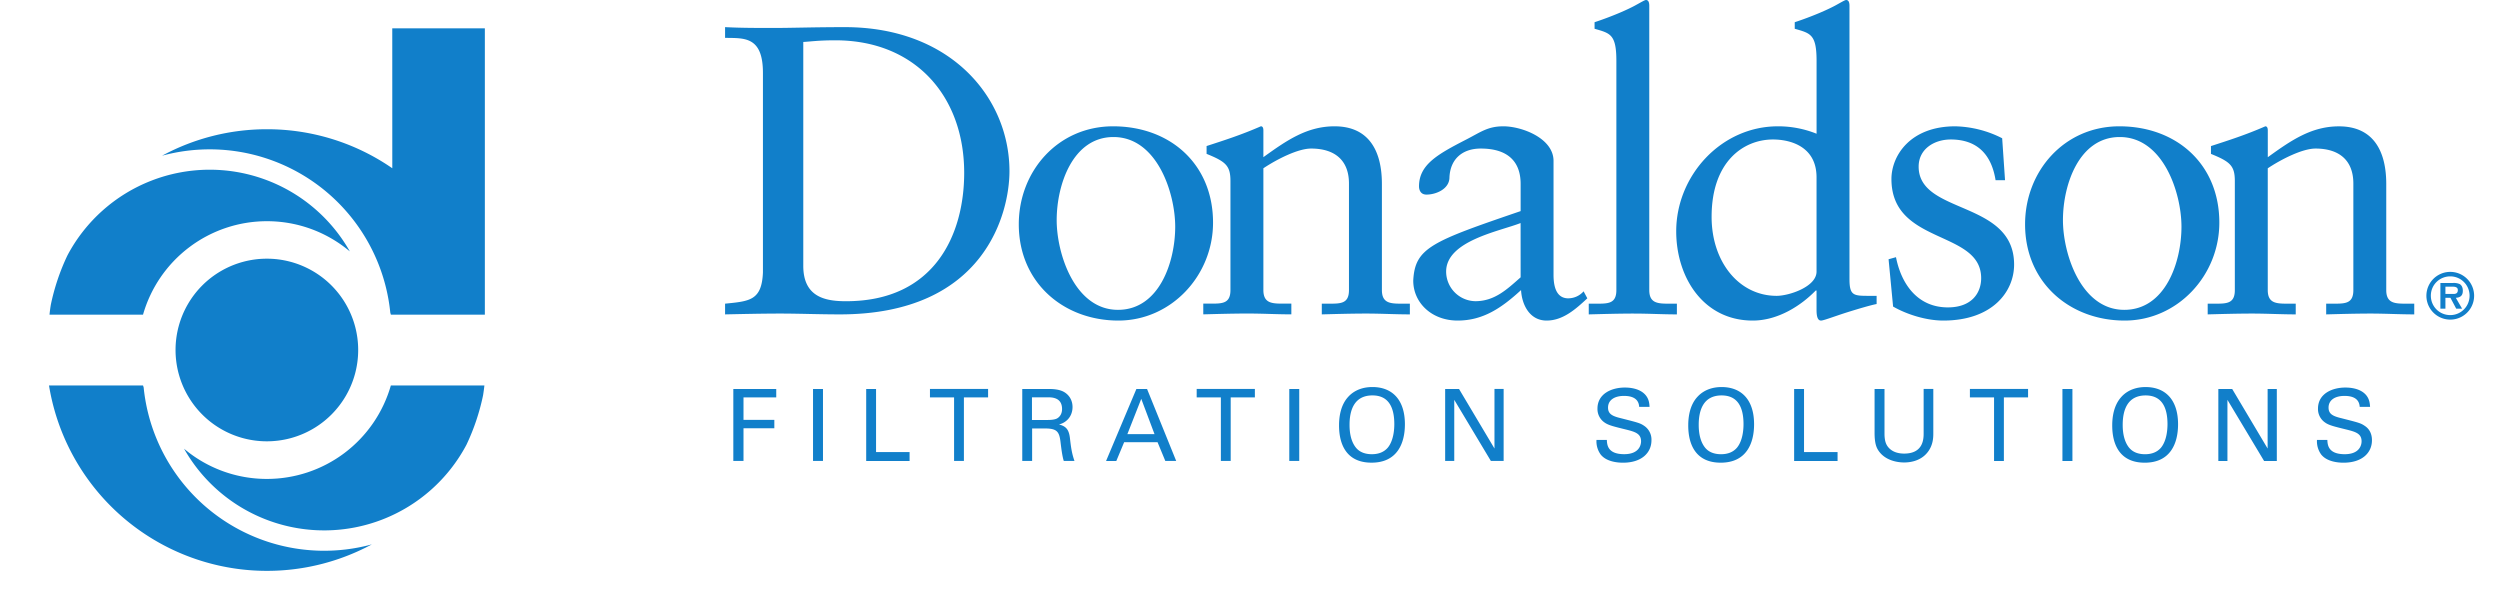 <svg xmlns="http://www.w3.org/2000/svg" height="602" viewBox="-.462 .265 76.945 18.92" width="2500"><path d="m75.733 8.81a.75.75 0 1 0 0 1.5.75.75 0 1 0 0-1.5m0 1.358c-.34 0-.61-.27-.61-.61 0-.337.27-.607.61-.607.335 0 .607.27.607.607 0 .34-.272.61-.607.61m.395-.763c0-.083-.022-.162-.094-.21a.46.46 0 0 0 -.22-.036h-.391v.807h.158v-.341h.158l.181.341h.185l-.197-.341c.144-.01.22-.07.22-.22m-.31.099h-.237v-.23h.196c.078 0 .194 0 .194.107 0 .103-.063.125-.152.123m-50.542-8.386c-.956 0-1.695.026-2.238.026-.503 0-1.02 0-1.526-.026v.337c.583.013 1.19-.065 1.19 1.1v6.272c-.037.88-.413.905-1.19.982v.337c.583-.012 1.152-.026 1.734-.026.608 0 1.216.026 1.875.026 4.58 0 5.329-3.22 5.329-4.501 0-2.289-1.824-4.527-5.174-4.527m.04 8.614c-.634 0-1.346-.116-1.346-1.112v-7.036c.234-.013.478-.052 1.01-.052 2.497 0 4.047 1.746 4.047 4.165 0 1.927-.918 4.035-3.712 4.035m8.391-5.497c-1.734 0-2.963 1.41-2.963 3.079 0 1.836 1.41 3.026 3.13 3.026 1.657 0 2.975-1.41 2.975-3.078 0-1.837-1.345-3.027-3.142-3.027m.154 5.768c-1.357 0-1.926-1.759-1.926-2.819 0-1.112.504-2.612 1.785-2.612 1.37 0 1.94 1.758 1.94 2.819 0 1.112-.505 2.612-1.799 2.612m8.295-.62v-3.338c0-1.009-.388-1.81-1.488-1.81-.866 0-1.499.439-2.237.97v-.841c0-.104-.039-.13-.078-.13-.62.271-1.15.44-1.707.621v.246c.608.246.75.375.75.854v3.426c0 .427-.259.427-.62.427h-.234v.337c.467-.012.931-.026 1.398-.026.466 0 .917.026 1.37.026v-.337h-.233c-.361 0-.646 0-.646-.427v-3.827c.426-.284 1.086-.62 1.5-.62.737 0 1.19.362 1.19 1.1v3.348c0 .427-.259.427-.621.427h-.233v.337c.465-.012.932-.026 1.396-.026.466 0 .92.026 1.372.026v-.337h-.234c-.361 0-.645 0-.645-.427m5.861.26c-.284 0-.467-.207-.467-.738v-3.582c0-.712-.995-1.087-1.577-1.087-.49 0-.71.181-1.164.414-.905.466-1.487.789-1.487 1.475 0 .09.038.257.233.257.31 0 .724-.18.724-.542.026-.582.414-.905.983-.905.828 0 1.254.388 1.254 1.112v.854c-2.793.956-3.323 1.151-3.375 2.185 0 .686.569 1.255 1.396 1.255.802 0 1.384-.4 1.992-.958.026.466.273.958.803.958.517 0 .918-.362 1.28-.699l-.117-.22a.644.644 0 0 1 -.478.22m-1.501-.66c-.426.375-.815.75-1.423.75a.933.933 0 0 1 -.918-.93c0-.97 1.682-1.267 2.34-1.526zm4.043.401v-8.936c0-.103-.026-.181-.104-.181-.038 0-.14.064-.284.141-.27.156-.814.388-1.331.557v.206c.49.142.685.17.685 1.01v7.203c0 .427-.258.427-.622.427h-.246v.337c.48-.012.945-.026 1.41-.026.466 0 .92.026 1.36.026v-.337h-.22c-.363 0-.648 0-.648-.427m6.292-.349v-8.587c0-.103-.026-.181-.104-.181-.038 0-.141.064-.283.141-.272.156-.815.388-1.333.557v.206c.492.142.686.17.686 1.01v2.289a3.227 3.227 0 0 0 -1.217-.233c-1.785 0-3.194 1.552-3.194 3.299 0 1.448.853 2.806 2.406 2.806.788 0 1.512-.465 1.978-.944h.026v.595c0 .155.013.349.142.349.079 0 .414-.13.815-.258.375-.117.724-.22.92-.26h.011v-.259h-.22c-.503 0-.633 0-.633-.53m-1.035-.232c0 .478-.866.762-1.254.762-1.178 0-2.044-1.06-2.044-2.483 0-1.745 1.009-2.431 1.927-2.431.569 0 1.371.232 1.371 1.19zm3.209-3.299c0-.555.49-.853 1.008-.853.827 0 1.28.466 1.41 1.28h.297l-.09-1.319a3.401 3.401 0 0 0 -1.475-.375c-1.422 0-2.005.931-2.005 1.656 0 2.082 2.82 1.591 2.82 3.117 0 .452-.284.918-1.047.918-.945 0-1.462-.724-1.63-1.578l-.233.065.142 1.487c.454.26 1.061.44 1.578.44 1.54 0 2.225-.905 2.225-1.76 0-2.03-3-1.564-3-3.078m6.307-1.267c-1.733 0-2.962 1.41-2.962 3.079 0 1.836 1.41 3.026 3.13 3.026 1.656 0 2.975-1.41 2.975-3.078 0-1.837-1.345-3.027-3.143-3.027m.155 5.768c-1.358 0-1.927-1.759-1.927-2.819 0-1.112.504-2.612 1.785-2.612 1.37 0 1.94 1.758 1.94 2.819 0 1.112-.504 2.612-1.798 2.612m8.234-.62v-3.337c0-1.009-.387-1.81-1.487-1.81-.865 0-1.5.439-2.236.97v-.841c0-.104-.038-.13-.078-.13-.62.271-1.152.44-1.708.621v.246c.608.246.75.375.75.854v3.427c0 .426-.259.426-.62.426h-.233v.337c.464-.012.93-.026 1.396-.026.467 0 .92.026 1.371.026v-.337h-.232c-.363 0-.647 0-.647-.426v-3.828c.427-.285 1.088-.621 1.5-.621.737 0 1.19.362 1.19 1.1v3.349c0 .426-.259.426-.62.426h-.234v.337c.467-.012.933-.026 1.398-.026.464 0 .918.026 1.37.026v-.337h-.232c-.363 0-.648 0-.648-.426m-69.479 1.882a2.87 2.87 0 1 0 5.74 0 2.87 2.87 0 0 0 -5.74 0m2.872-4.048c.993 0 1.902.358 2.606.95a5.06 5.06 0 0 0 -8.875.123 6.85 6.85 0 0 0 -.523 1.553 4.6 4.6 0 0 0 -.041.311h2.939a4.051 4.051 0 0 1 3.894-2.937m3.94-1.664a6.909 6.909 0 0 0 -3.94-1.226 6.915 6.915 0 0 0 -3.296.832 5.704 5.704 0 0 1 7.173 4.931l.018.064h2.954v-8.998h-2.91zm-3.94 9.764a4.03 4.03 0 0 1 -2.605-.95 5.061 5.061 0 0 0 8.876-.124 6.865 6.865 0 0 0 .522-1.554 6.36 6.36 0 0 0 .042-.31h-2.94a4.05 4.05 0 0 1 -3.895 2.938m-3.874-2.873-.02-.065h-2.955a6.941 6.941 0 0 0 10.147 4.995 5.702 5.702 0 0 1 -7.172-4.93m18.532.046h1.349v.265h-1.029v.706h.969v.263h-.969v1.028h-.32zm2.505 2.262h.313v-2.262h-.313zm1.671-2.262h.31v1.983h1.054v.28h-1.364zm2.762 2.262v-1.997h-.758v-.266h1.827v.266h-.76v1.997zm2.143-2.262h.81c.116 0 .353 0 .52.105.17.107.25.28.25.462 0 .158-.058.3-.159.4a.563.563 0 0 1 -.267.148c.217.056.314.154.345.436.031.267.054.46.142.711h-.336c-.05-.15-.082-.426-.103-.598-.039-.33-.117-.423-.496-.423h-.396v1.021h-.31zm.305.974h.495c.034 0 .213 0 .297-.05.044-.025.154-.107.154-.294 0-.368-.325-.368-.45-.368h-.496zm3.282-.974h.335l.916 2.262h-.342l-.244-.589h-1.05l-.246.59h-.322zm-.284 1.42h.854l-.417-1.11zm2.939.842v-1.997h-.76v-.266h1.829v.266h-.76v1.997zm2.15 0h.313v-2.262h-.313zm1.855-2.018c.235-.255.546-.305.757-.305.626 0 1.022.402 1.022 1.17 0 .6-.242 1.207-1.048 1.207-.772 0-1.022-.55-1.022-1.17 0-.257.044-.636.291-.902m.239 1.599c.128.16.323.207.501.207.186 0 .37-.052.502-.207.185-.226.204-.584.204-.738 0-.514-.17-.903-.687-.903-.573 0-.72.462-.72.925 0 .248.043.52.2.716m2.805-1.843h.436l1.114 1.871v-1.872h.288v2.263h-.401l-1.151-1.921v1.921h-.286zm5.082 1.601c.006.156.025.448.545.448.47 0 .53-.292.53-.404 0-.254-.203-.304-.52-.382-.345-.085-.499-.123-.615-.201a.512.512 0 0 1 -.235-.445c0-.462.436-.662.862-.662.15 0 .455.024.637.222.126.138.132.292.138.386h-.326c-.016-.282-.254-.345-.477-.345-.313 0-.502.14-.502.367 0 .2.133.27.408.335.539.138.599.151.73.24a.52.52 0 0 1 .227.45c0 .4-.314.707-.894.707-.173 0-.524-.03-.703-.258a.708.708 0 0 1 -.131-.458zm2.849-1.357c.236-.255.545-.305.756-.305.627 0 1.022.402 1.022 1.17 0 .6-.242 1.207-1.048 1.207-.77 0-1.021-.55-1.021-1.17 0-.257.043-.636.291-.902m.238 1.599c.129.16.323.207.502.207.186 0 .37-.052.502-.207.185-.226.204-.584.204-.738 0-.514-.17-.903-.688-.903-.573 0-.72.462-.72.925 0 .248.044.52.2.716m2.799-1.843h.311v1.983h1.054v.28h-1.365zm2.84 0v1.4c0 .242.054.342.101.408.14.187.36.222.517.222.612 0 .612-.479.612-.642v-1.389h.304v1.394c0 .124-.003.377-.185.602-.223.28-.567.314-.73.314-.214 0-.59-.06-.8-.36-.07-.1-.131-.232-.131-.572v-1.377zm3.443 2.262v-1.997h-.759v-.266h1.828v.266h-.76v1.997zm2.149 0h.314v-2.262h-.314zm1.856-2.018c.236-.255.546-.305.756-.305.627 0 1.022.402 1.022 1.17 0 .6-.24 1.207-1.047 1.207-.771 0-1.022-.55-1.022-1.17 0-.257.044-.636.292-.902m.238 1.599c.129.16.322.207.502.207.185 0 .37-.052.502-.207.184-.226.203-.584.203-.738 0-.514-.17-.903-.686-.903-.574 0-.722.462-.722.925 0 .248.044.52.2.716m2.806-1.843h.436l1.113 1.871v-1.872h.289v2.263h-.4l-1.152-1.921v1.921h-.286zm3.426 1.601c.007.156.026.448.546.448.47 0 .53-.292.53-.404 0-.254-.203-.304-.52-.382-.345-.085-.499-.123-.615-.201a.512.512 0 0 1 -.235-.445c0-.462.435-.662.862-.662.15 0 .455.024.637.222.125.138.131.292.138.386h-.326c-.016-.282-.254-.345-.477-.345-.314 0-.502.14-.502.367 0 .2.132.27.408.335.539.138.599.151.73.24.21.137.226.357.226.45 0 .4-.313.707-.894.707-.172 0-.523-.03-.702-.258a.707.707 0 0 1 -.132-.458z" fill="#117fca"></path></svg>